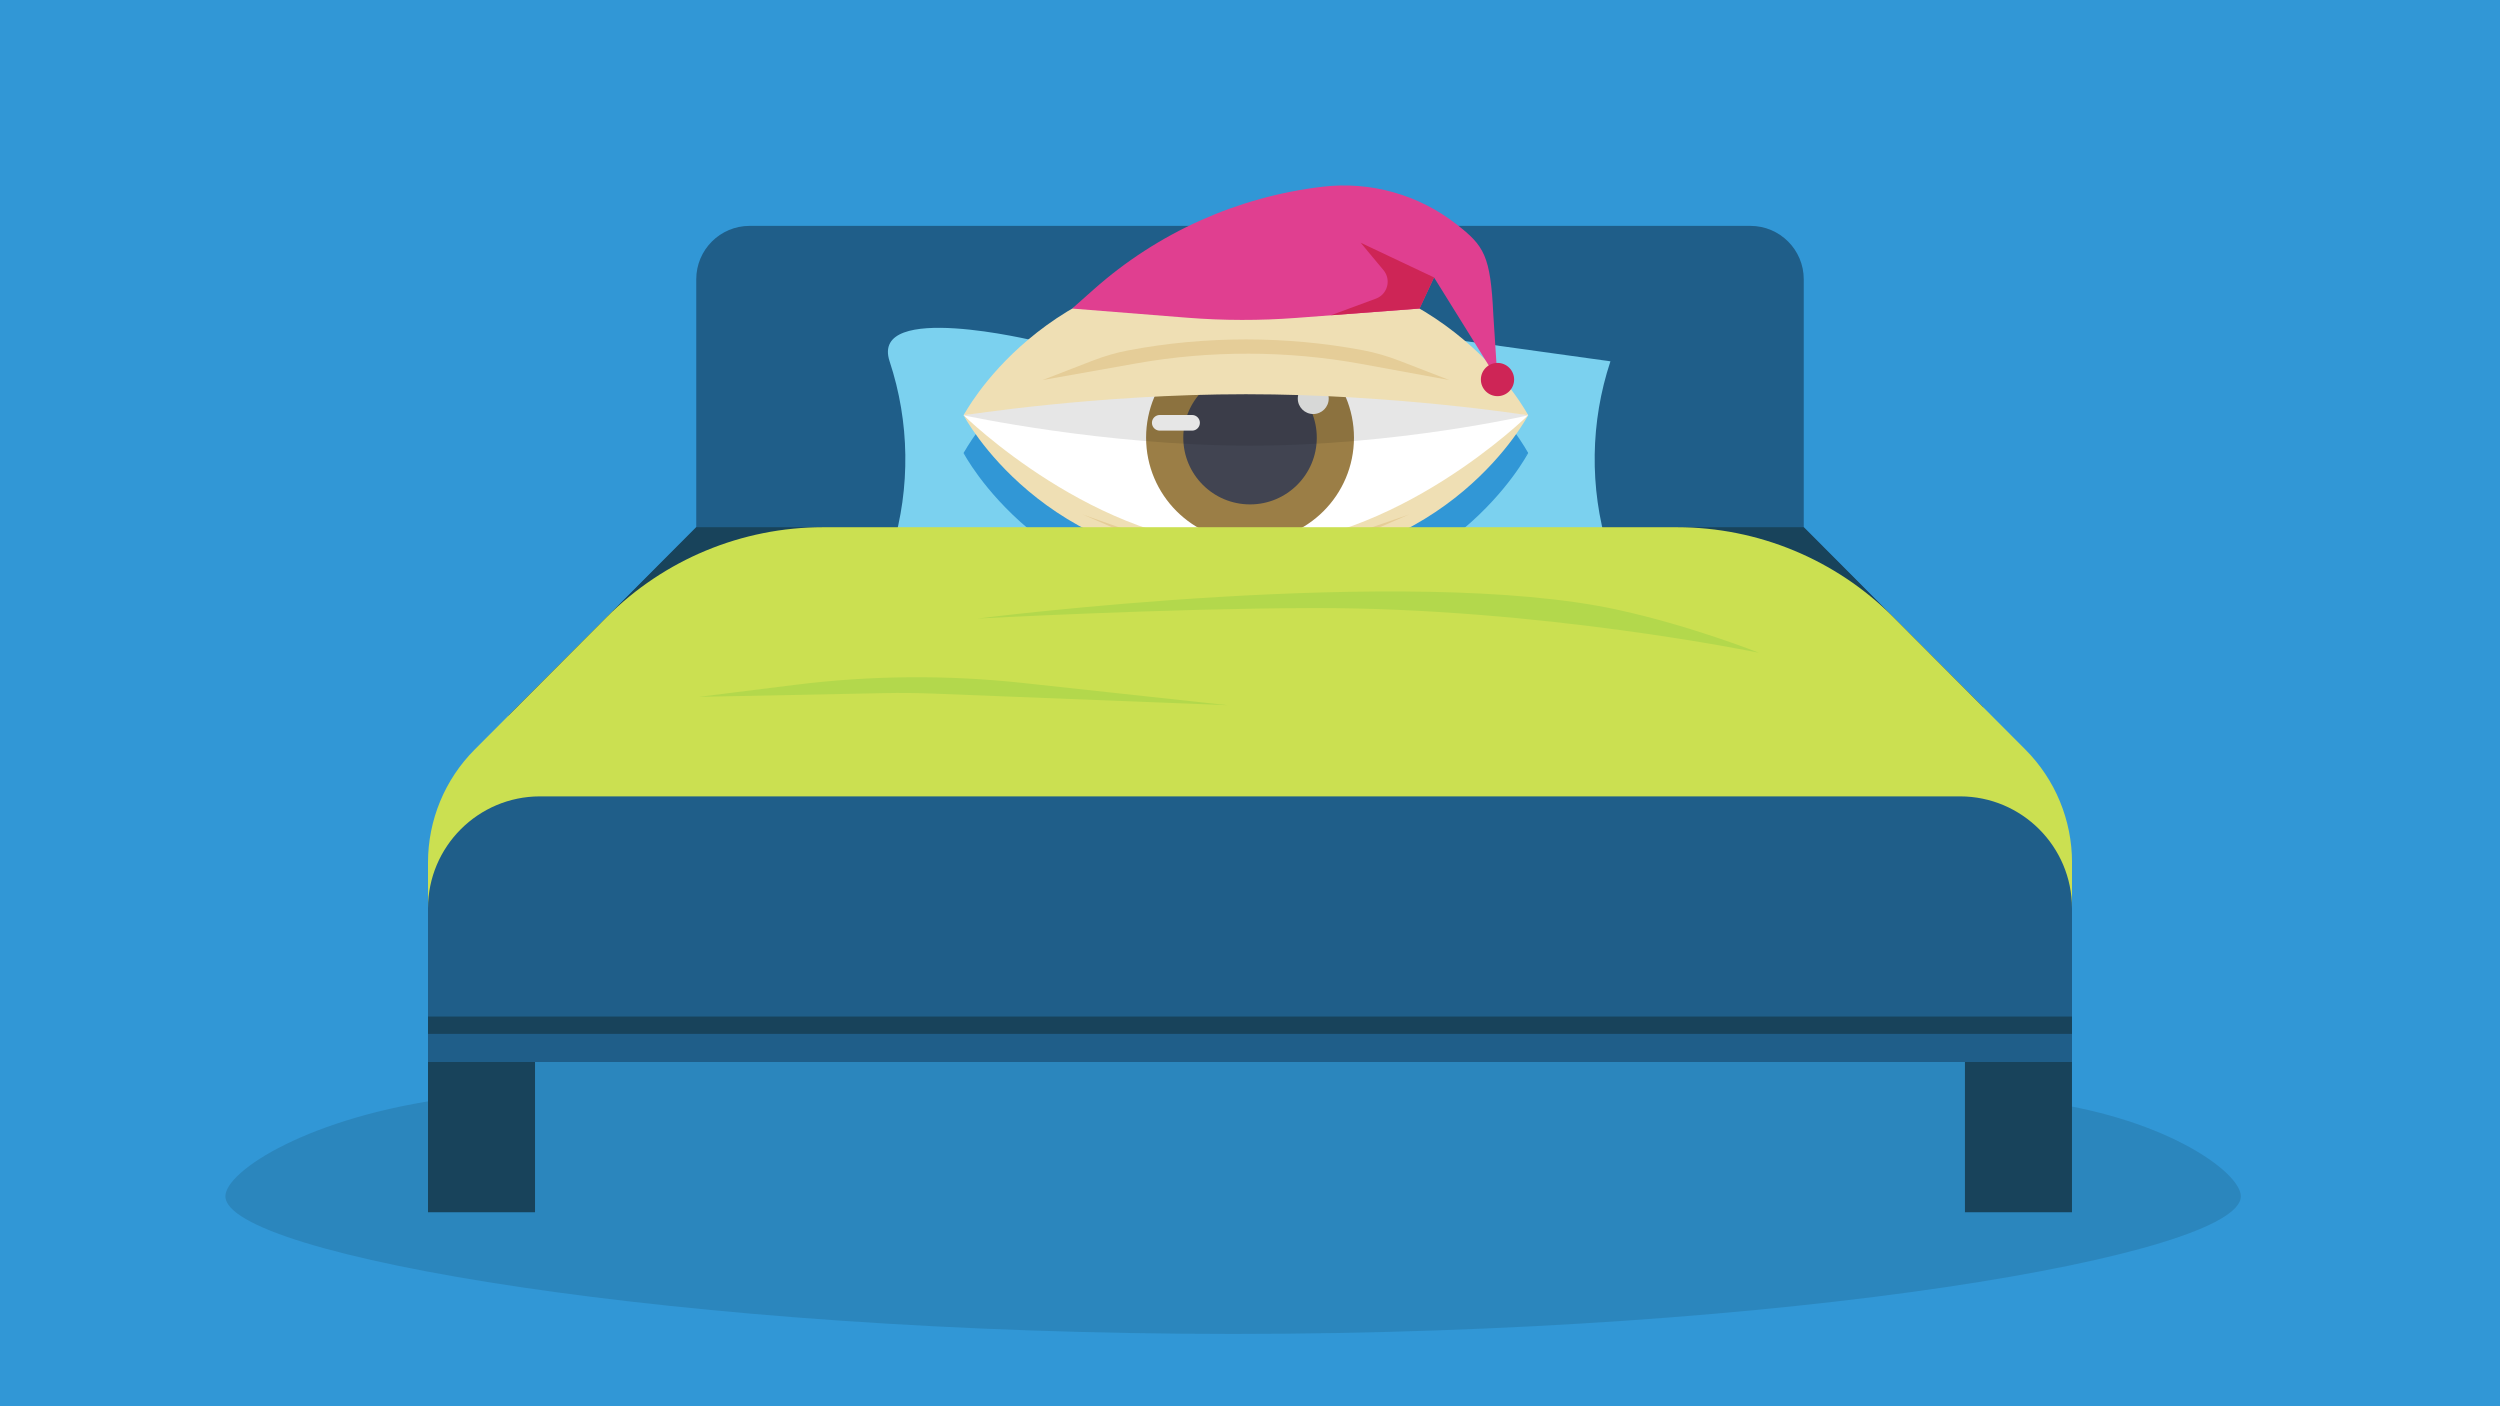 <svg viewBox="0 0 800 450" xmlns="http://www.w3.org/2000/svg"><rect x="0" y="0" width="800" height="450" fill="#333333" stroke="none"/><path d="m-5.28-11.5h811.57v472.62h-811.57z" fill="#3197d6"/><path d="m72.12 382.83c0-8.14 27.08-25.62 72.26-31.48 18.74-2.43-16.96-44.99 7.36-46.8 12.66-.94 79.53-19.54 93.44-20.29 43.69-2.33 95.45 14.96 147.76 14.96 67.44 0 162.95-18.76 214.71-15.02 30.18 2.18 25.42 65.38 47.04 68.49 39.21 5.64 62.38 22.6 62.38 30.13 0 18.8-144.38 44.04-322.47 44.04s-322.47-25.24-322.47-44.04z" fill="#18435b" opacity=".2"/><path d="m577.2 168.71 57.51 57.7-472.04 2.63 60.13-60.34v-79.33c0-9.44 7.65-17.09 17.09-17.09h320.22c9.44 0 17.09 7.65 17.09 17.09v79.33z" fill="#1f5e89"/><path d="m222.8 168.71h354.4l57.5 57.7-472.03 2.63z" fill="#18435b"/><path d="m515.33 178.38h-230.66l.84-2.81c5.88-19.6 5.58-40.52-.84-59.95s46.71-6.5 46.71-6.5c45.53-6.34 91.72-6.34 137.25 0l46.71 6.5c-6.43 19.42-6.72 40.35-.84 59.95l.84 2.81z" fill="#7bd1ef"/><path d="m136.96 335.48h34.25v52.44h-34.25z" fill="#18435b"/><path d="m628.78 335.48h34.25v52.44h-34.25z" fill="#18435b"/><g fill="#3197d6"><path d="m489.02 144.97s-40.46 48.56-90.31 48.56-90.36-48.56-90.36-48.56 40.46-48.53 90.33-48.53 90.31 48.56 90.31 48.56z"/><circle cx="400.01" cy="152.16" r="33.26"/><path d="m400.01 173.52c-11.8 0-21.36-9.56-21.36-21.36s9.56-21.36 21.36-21.36 21.36 9.56 21.36 21.36c0 11.79-9.56 21.36-21.35 21.36z"/><circle cx="420.24" cy="139.65" r="4.95"/><path d="m308.35 144.97s42.5 41.87 90.33 41.87 90.33-41.87 90.33-41.87-25.2 48.56-90.31 48.56-90.36-48.56-90.36-48.56z"/><path d="m308.35 145s44.72 9.71 91.65 9.71 89.02-9.71 89.02-9.71l-92.86-17.77z"/><path d="m489.02 145s-42.5-6.75-90.33-6.75-90.33 6.75-90.33 6.75 25.2-48.56 90.31-48.56 90.36 48.56 90.36 48.56z"/><path d="m333.58 133.74 30.12-5.36c23.5-4.18 48.34-4.12 71.8.17l28.3 5.19-16.04-6.21c-3.8-1.47-7.64-2.58-11.51-3.32-24.52-4.65-50.61-4.65-75.12 0-3.87.73-7.71 1.85-11.51 3.32z"/></g><path d="m489.02 132.86s-40.46 48.56-90.31 48.56-90.36-48.56-90.36-48.56 40.46-48.53 90.33-48.53 90.31 48.56 90.31 48.56z" fill="#fff"/><circle cx="400.01" cy="140.05" fill="#9b7e46" r="33.26"/><path d="m400.01 161.41c-11.8 0-21.36-9.56-21.36-21.36s9.56-21.36 21.36-21.36 21.36 9.56 21.36 21.36c0 11.79-9.56 21.36-21.35 21.36z" fill="#414451"/><circle cx="420.24" cy="127.54" fill="#eeefee" r="4.95"/><path d="m371.12 135.3h10.34" fill="none" stroke="#fff" stroke-linecap="round" stroke-linejoin="round" stroke-width="5"/><path d="m308.35 132.86s42.5 41.87 90.33 41.87 90.33-41.87 90.33-41.87-25.2 48.56-90.31 48.56-90.36-48.56-90.36-48.56z" fill="#efdfb4"/><path d="m308.35 132.9s44.72 9.71 91.65 9.71 89.02-9.71 89.02-9.71l-92.86-17.77z" opacity=".1"/><path d="m489.02 132.9s-42.5-6.75-90.33-6.75-90.33 6.75-90.33 6.75 25.2-48.56 90.31-48.56 90.36 48.56 90.36 48.56z" fill="#efdfb4"/><path d="m333.58 121.63 30.12-5.36c23.5-4.18 48.34-4.12 71.8.17l28.3 5.19-16.04-6.21c-3.8-1.47-7.64-2.58-11.51-3.32-24.52-4.65-50.61-4.65-75.12 0-3.87.73-7.71 1.85-11.51 3.32z" fill="#e5cd98"/><path d="m450.96 164.61-24.18 8.33c-18.87 6.5-38.81 6.41-57.65-.27l-22.72-8.06 17.04 7.43c22.81 9.95 47.66 9.95 70.47 0z" fill="#e5cd98"/><path d="m343.09 98.74 6.92-6.14c20.47-18.18 46.02-29.64 73.21-32.85 15.33-1.81 30.75 2.52 42.89 12.04 8.8 6.9 10.86 9.89 11.76 29.02l1.33 20.64-20.31-32.67-4.65 9.96-39.43 2.99c-11.62.88-23.29.86-34.9-.06z" fill="#e03f90"/><circle cx="479.2" cy="121.45" fill="#ce2556" r="5.32"/><path d="m458.89 88.78-23.47-11.1 7.3 8.77c2.55 3.07 1.3 7.74-2.44 9.12l-14.39 5.31 28.36-2.15 4.65-9.96z" fill="#ce2556"/><path d="m663.04 276v63.84h-526.08v-63.84c0-13.55 5.37-26.55 14.94-36.15l42.25-42.39c18.34-18.41 43.26-28.75 69.25-28.75h273.21c25.99 0 50.9 10.35 69.25 28.75l42.25 42.39c9.57 9.6 14.94 22.6 14.94 36.15z" fill="#cbe051"/><path d="m312.86 197.93s137.81-17.5 204.95-2.77c23.61 5.18 45.06 13.73 45.06 13.73s-69.88-14.48-142.67-14.31c-47.5.11-107.34 3.36-107.34 3.36z" fill="#b3d84c"/><path d="m223.77 222.98 30.8-3.85c24.11-3.01 48.49-3.21 72.65-.59l65.73 7.13-94.3-3.72c-5.19-.2-10.39-.26-15.59-.15l-59.3 1.19z" fill="#b3d84c"/><path d="m172.81 254.84h454.38c19.78 0 35.85 16.06 35.85 35.85v49.15h-526.08v-49.15c0-19.78 16.06-35.85 35.85-35.85z" fill="#1f5e89"/><path d="m136.96 325.29h526.08v5.55h-526.08z" fill="#18435b"/></svg>